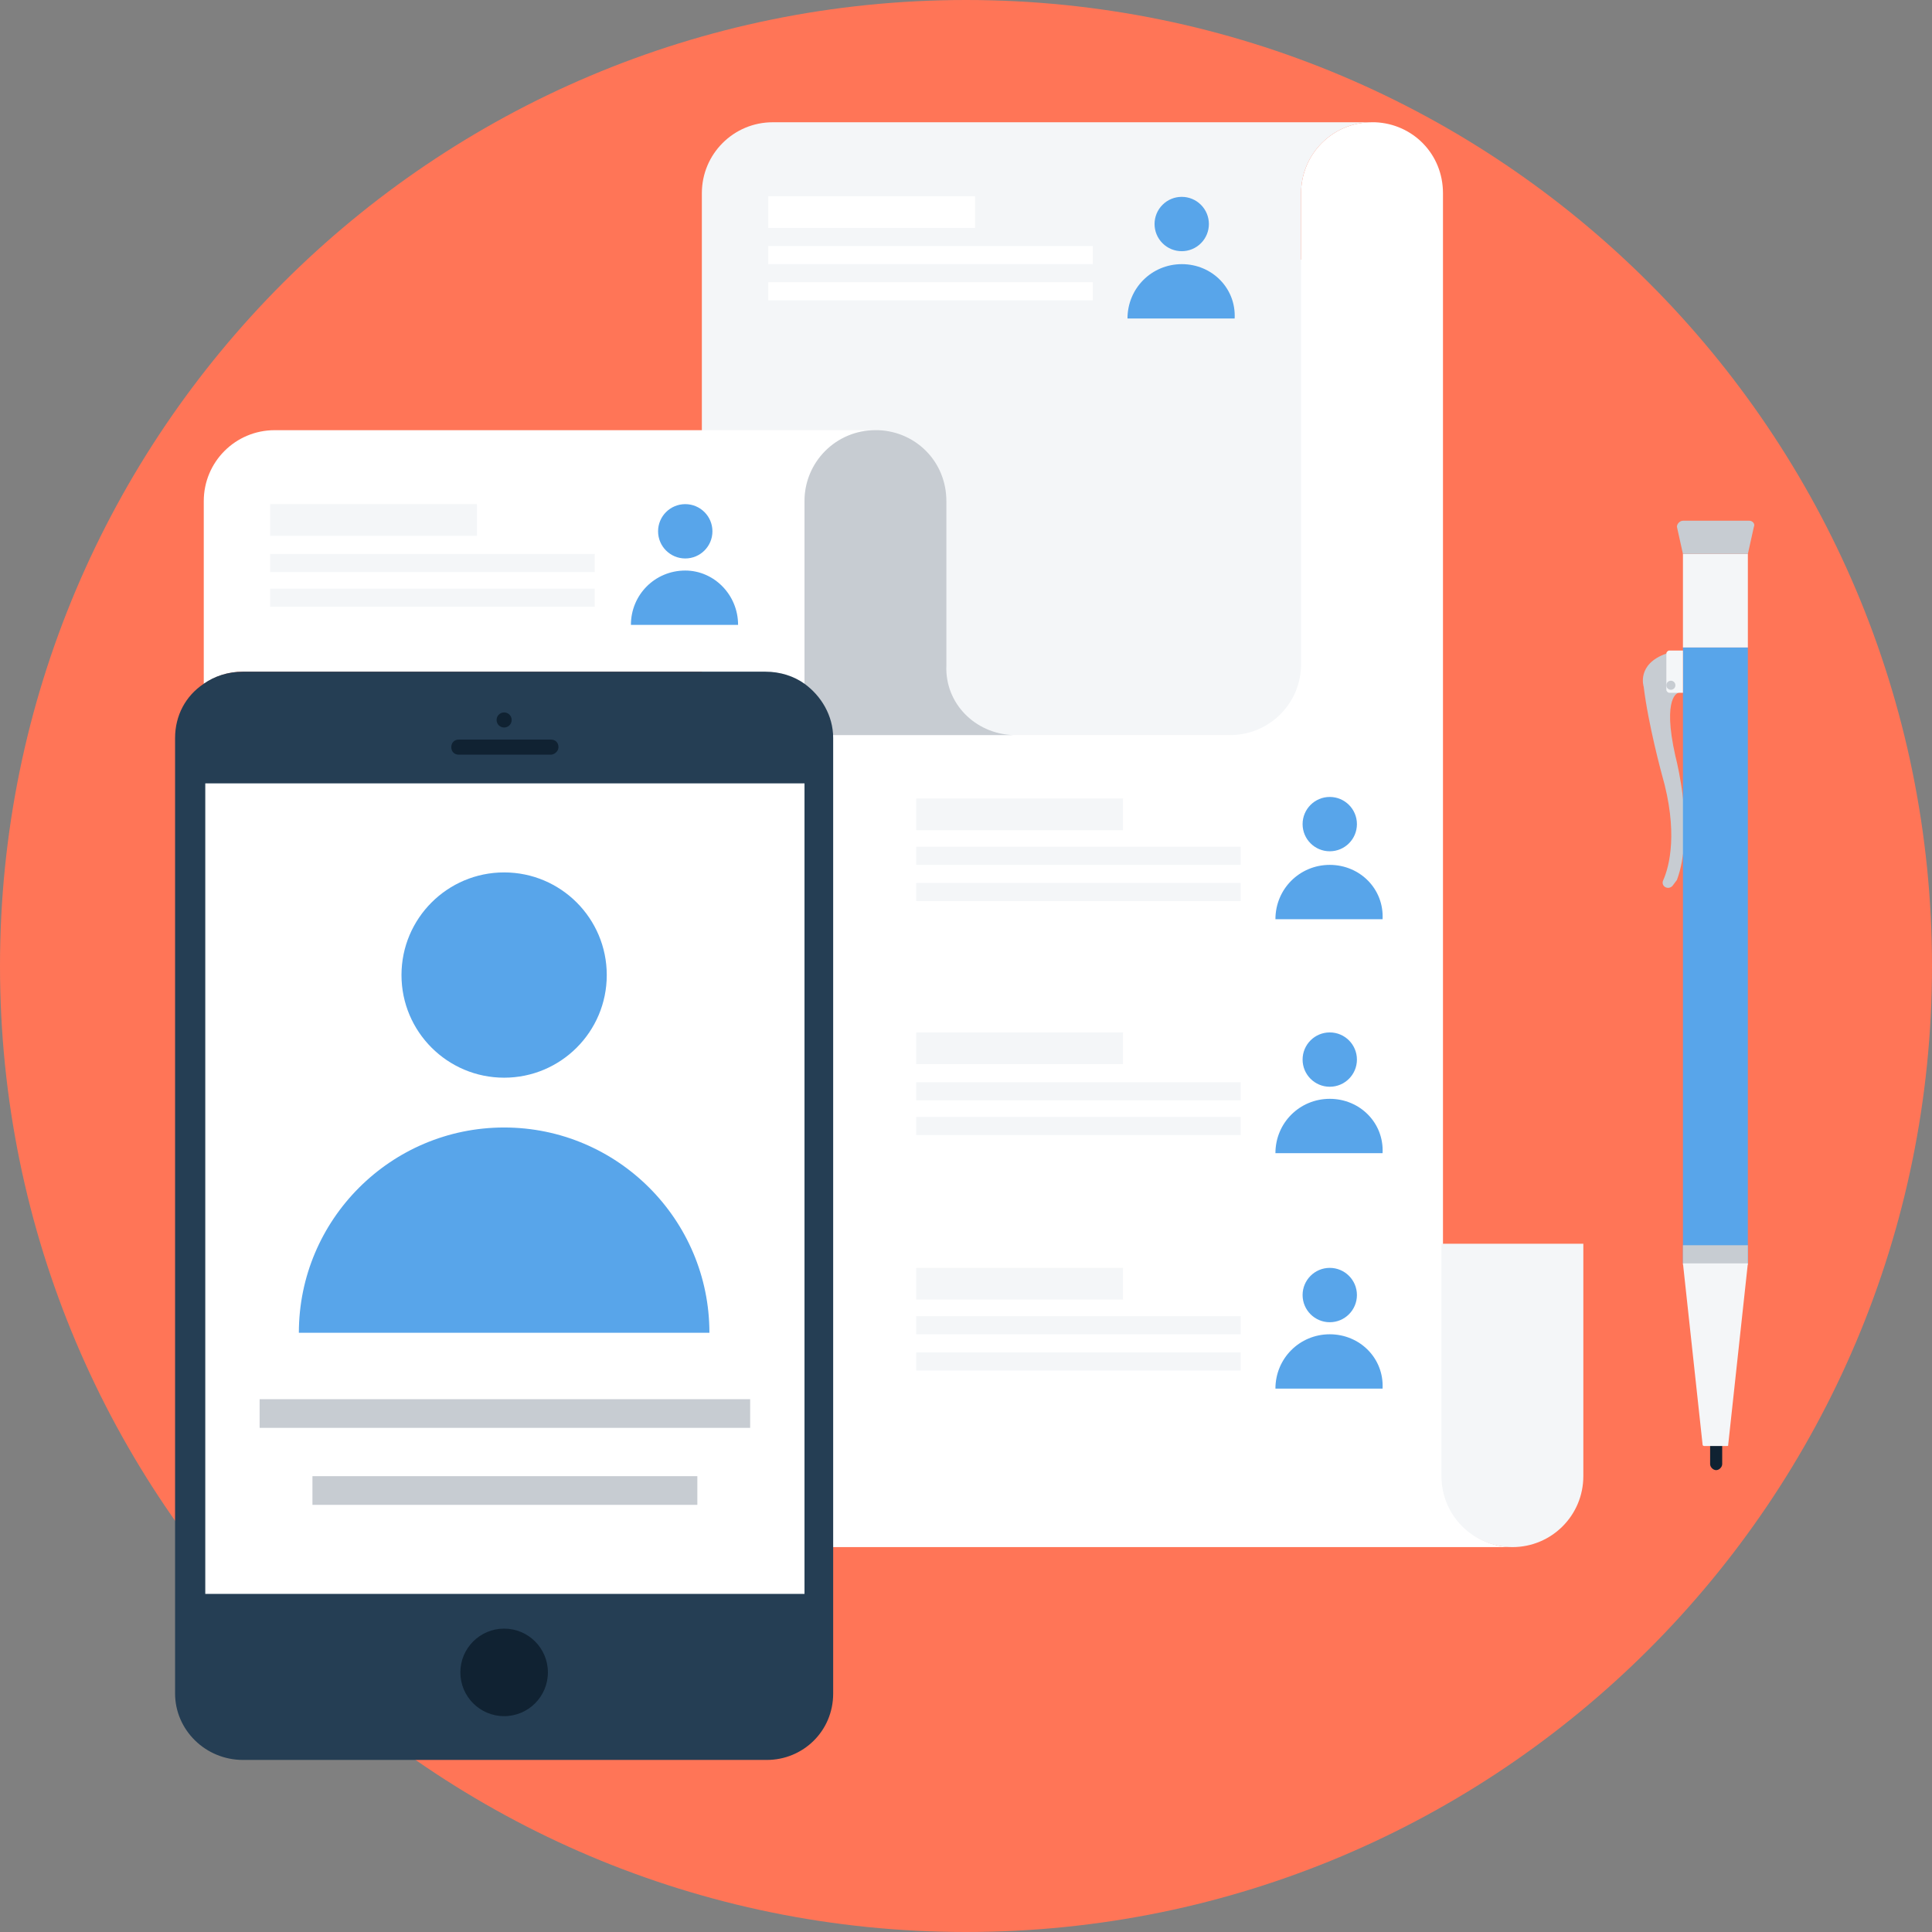 <svg width="100" height="100" viewBox="0 0 100 100" fill="none" xmlns="http://www.w3.org/2000/svg">
<rect x="0" y="0" width="100" height="100" fill="#808080" stroke="none"/>
<g clip-path="url(#clip0_5318_2108)">
<path d="M50 100C77.614 100 100 77.614 100 50C100 22.386 77.614 0 50 0C22.386 0 0 22.386 0 50C0 77.614 22.386 100 50 100Z" fill="#FF7557"/>
<path d="M88.828 76.094C88.672 76.094 88.516 75.938 88.516 75.781V73.828C88.516 73.672 88.672 73.516 88.828 73.516C88.984 73.516 89.141 73.672 89.141 73.828V75.781C89.141 75.938 88.984 76.094 88.828 76.094Z" fill="#102232"/>
<path d="M86.562 45.859C86.328 46.094 85.937 45.859 86.094 45.547C86.406 44.844 86.875 43.047 86.016 40.078C86.016 40.078 85.312 37.5 85.078 35.547C85.078 35.547 84.687 34.375 86.25 33.828L86.719 35L86.875 35.859C86.875 35.859 86.016 36.016 86.719 39.141C86.719 39.141 87.344 41.484 87.187 43.672C87.109 44.297 87.031 44.922 86.797 45.547L86.562 45.859Z" fill="#C7CCD2"/>
<path d="M90.469 28.672H87.109V33.516H90.469V28.672Z" fill="#F4F6F8"/>
<path d="M90.547 26.953H87.109C86.953 26.953 86.797 27.109 86.797 27.266L87.109 28.672H90.469L90.781 27.266C90.859 27.109 90.703 26.953 90.547 26.953Z" fill="#C7CCD2"/>
<path d="M90.469 33.516H87.109V65.391H90.469V33.516Z" fill="#58A5EA"/>
<path d="M90.469 64.453H87.109V65.469H90.469V64.453Z" fill="#C7CCD2"/>
<path d="M87.109 65.391L88.125 74.766C88.125 74.844 88.203 74.844 88.203 74.844H89.375C89.453 74.844 89.453 74.844 89.453 74.766L90.469 65.391H87.109Z" fill="#F4F6F8"/>
<path d="M86.406 33.672C86.328 33.672 86.25 33.75 86.25 33.828V35.703C86.25 35.781 86.328 35.859 86.406 35.859H87.109V33.672H86.406Z" fill="#F4F6F8"/>
<path d="M86.484 35.703C86.614 35.703 86.719 35.598 86.719 35.469C86.719 35.339 86.614 35.234 86.484 35.234C86.355 35.234 86.25 35.339 86.25 35.469C86.25 35.598 86.355 35.703 86.484 35.703Z" fill="#C7CCD2"/>
<path d="M78.281 80.078H41.641V13.438H67.344V10C67.344 7.969 68.984 6.328 71.016 6.328C71.094 6.328 71.094 6.328 71.172 6.328C73.125 6.406 74.688 7.969 74.688 10V76.406C74.688 78.438 76.328 80.078 78.281 80.078Z" fill="white"/>
<path d="M81.953 64.375V76.406C81.953 78.438 80.312 80.078 78.281 80.078C76.25 80.078 74.609 78.438 74.609 76.406V64.375H81.953Z" fill="#F4F6F8"/>
<path d="M40 6.328H71.016C68.984 6.328 67.344 7.969 67.344 10V34.375C67.344 36.406 65.703 38.047 63.672 38.047H36.328V10C36.328 7.969 37.969 6.328 40 6.328Z" fill="#F4F6F8"/>
<path d="M45.312 22.266C43.281 22.266 41.641 23.906 41.641 25.938V35.391C41.094 35 40.391 34.766 39.609 34.766H12.578C11.797 34.766 11.172 35 10.547 35.391V25.938C10.547 23.906 12.188 22.266 14.219 22.266H45.312Z" fill="white"/>
<path d="M52.422 38.047C52.5 38.047 52.5 38.047 52.578 38.047H41.641V25.938C41.641 23.906 43.281 22.266 45.312 22.266C45.391 22.266 45.391 22.266 45.469 22.266C47.422 22.344 48.984 23.906 48.984 25.938V34.453C48.906 36.406 50.469 37.969 52.422 38.047Z" fill="#C7CCD2"/>
<path d="M35.469 28.906C36.245 28.906 36.875 28.277 36.875 27.5C36.875 26.723 36.245 26.094 35.469 26.094C34.692 26.094 34.062 26.723 34.062 27.5C34.062 28.277 34.692 28.906 35.469 28.906Z" fill="#58A5EA"/>
<path d="M35.469 29.531C33.906 29.531 32.656 30.781 32.656 32.344H38.203C38.203 30.781 36.953 29.531 35.469 29.531Z" fill="#58A5EA"/>
<path d="M24.688 26.094H13.984V27.734H24.688V26.094Z" fill="#F4F6F8"/>
<path d="M30.781 28.672H13.984V29.609H30.781V28.672Z" fill="#F4F6F8"/>
<path d="M30.781 30.469H13.984V31.406H30.781V30.469Z" fill="#F4F6F8"/>
<path d="M62.16 12.59C62.709 12.041 62.709 11.15 62.16 10.601C61.611 10.052 60.721 10.052 60.172 10.601C59.622 11.15 59.622 12.041 60.172 12.59C60.721 13.139 61.611 13.139 62.16 12.59Z" fill="#58A5EA"/>
<path d="M61.172 13.672C59.609 13.672 58.359 14.922 58.359 16.484H63.906C63.984 14.922 62.734 13.672 61.172 13.672Z" fill="#58A5EA"/>
<path d="M50.469 10.156H39.766V11.797H50.469V10.156Z" fill="white"/>
<path d="M56.562 12.734H39.766V13.672H56.562V12.734Z" fill="white"/>
<path d="M56.562 14.609H39.766V15.547H56.562V14.609Z" fill="white"/>
<path d="M68.828 44.062C69.605 44.062 70.234 43.433 70.234 42.656C70.234 41.88 69.605 41.25 68.828 41.25C68.052 41.25 67.422 41.88 67.422 42.656C67.422 43.433 68.052 44.062 68.828 44.062Z" fill="#58A5EA"/>
<path d="M68.828 44.766C67.266 44.766 66.016 46.016 66.016 47.578H71.562C71.641 46.016 70.391 44.766 68.828 44.766Z" fill="#58A5EA"/>
<path d="M58.125 41.328H47.422V42.969H58.125V41.328Z" fill="#F4F6F8"/>
<path d="M64.219 43.828H47.422V44.766H64.219V43.828Z" fill="#F4F6F8"/>
<path d="M64.219 45.703H47.422V46.641H64.219V45.703Z" fill="#F4F6F8"/>
<path d="M68.828 56.25C69.605 56.25 70.234 55.62 70.234 54.844C70.234 54.067 69.605 53.438 68.828 53.438C68.052 53.438 67.422 54.067 67.422 54.844C67.422 55.62 68.052 56.25 68.828 56.25Z" fill="#58A5EA"/>
<path d="M68.828 56.875C67.266 56.875 66.016 58.125 66.016 59.688H71.562C71.641 58.125 70.391 56.875 68.828 56.875Z" fill="#58A5EA"/>
<path d="M58.125 53.438H47.422V55.078H58.125V53.438Z" fill="#F4F6F8"/>
<path d="M64.219 56.016H47.422V56.953H64.219V56.016Z" fill="#F4F6F8"/>
<path d="M64.219 57.812H47.422V58.75H64.219V57.812Z" fill="#F4F6F8"/>
<path d="M68.828 68.438C69.605 68.438 70.234 67.808 70.234 67.031C70.234 66.255 69.605 65.625 68.828 65.625C68.052 65.625 67.422 66.255 67.422 67.031C67.422 67.808 68.052 68.438 68.828 68.438Z" fill="#58A5EA"/>
<path d="M68.828 69.062C67.266 69.062 66.016 70.312 66.016 71.875H71.562C71.641 70.312 70.391 69.062 68.828 69.062Z" fill="#58A5EA"/>
<path d="M58.125 65.625H47.422V67.266H58.125V65.625Z" fill="#F4F6F8"/>
<path d="M64.219 68.125H47.422V69.062H64.219V68.125Z" fill="#F4F6F8"/>
<path d="M64.219 70H47.422V70.938H64.219V70Z" fill="#F4F6F8"/>
<path d="M43.125 38.203V87.656C43.125 89.609 41.562 91.094 39.688 91.094H12.578C10.625 91.094 9.062 89.531 9.062 87.656V38.203C9.062 37.031 9.609 36.016 10.547 35.391C11.094 35 11.797 34.766 12.578 34.766H39.609C40.391 34.766 41.094 35 41.641 35.391C42.5 36.016 43.125 37.031 43.125 38.203Z" fill="#253E54"/>
<path d="M41.641 40.547H10.625V82.5H41.641V40.547Z" fill="white"/>
<path d="M26.094 88.828C27.345 88.828 28.359 87.814 28.359 86.562C28.359 85.311 27.345 84.297 26.094 84.297C24.843 84.297 23.828 85.311 23.828 86.562C23.828 87.814 24.843 88.828 26.094 88.828Z" fill="#102232"/>
<path d="M28.516 39.062H23.75C23.516 39.062 23.359 38.906 23.359 38.672C23.359 38.438 23.516 38.281 23.75 38.281H28.516C28.75 38.281 28.906 38.438 28.906 38.672C28.906 38.906 28.672 39.062 28.516 39.062Z" fill="#102232"/>
<path d="M26.094 37.656C26.309 37.656 26.484 37.481 26.484 37.266C26.484 37.05 26.309 36.875 26.094 36.875C25.878 36.875 25.703 37.05 25.703 37.266C25.703 37.481 25.878 37.656 26.094 37.656Z" fill="#102232"/>
<path d="M26.094 55.781C29.028 55.781 31.406 53.403 31.406 50.469C31.406 47.535 29.028 45.156 26.094 45.156C23.16 45.156 20.781 47.535 20.781 50.469C20.781 53.403 23.16 55.781 26.094 55.781Z" fill="#58A5EA"/>
<path d="M38.828 72.422H13.438V73.906H38.828V72.422Z" fill="#C7CCD2"/>
<path d="M36.094 76.406H16.172V77.891H36.094V76.406Z" fill="#C7CCD2"/>
<path d="M26.094 58.359C20.234 58.359 15.469 63.125 15.469 68.984H36.719C36.719 63.125 31.953 58.359 26.094 58.359Z" fill="#58A5EA"/>
</g>
<defs>
<clipPath id="clip0_5318_2108">
<rect width="100" height="100" fill="white"/>
</clipPath>
</defs>
</svg>
